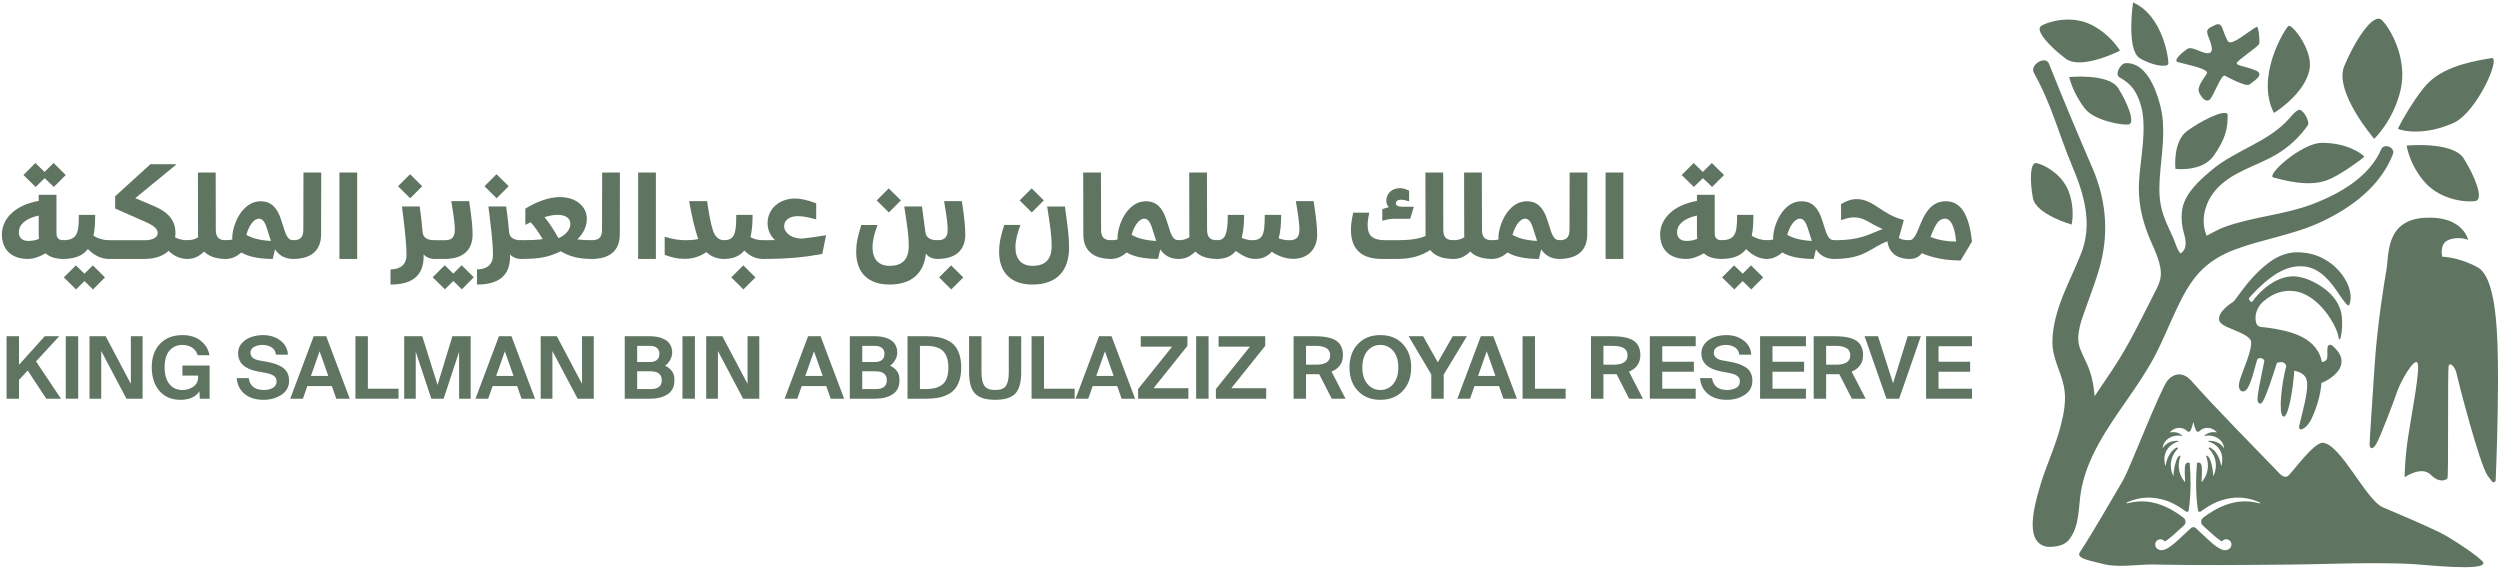 <svg width="604" height="138" viewBox="0 0 604 138" fill="none" xmlns="http://www.w3.org/2000/svg">
<path d="M549.265 42.896C551.517 43.443 557.587 45.283 562.215 43.54C565.386 42.348 570.361 38.613 571.099 37.963C571.166 37.904 571.173 37.805 571.113 37.739C570.454 37.001 566.838 34.468 560.934 34.509C556.046 34.544 547.307 42.421 549.265 42.896Z" fill="#5F7562"/>
<path d="M516.939 14.032C520.197 16.045 523.676 16.242 523.861 15.457C524.047 14.671 522.677 3.772 515.339 0.589C515.339 0.589 513.681 12.018 516.939 14.032Z" fill="#5F7562"/>
<path d="M514.241 30.082C515.991 29.876 514.051 24.924 511.76 21.294C509.469 17.664 499.916 18.617 499.916 18.617C499.916 18.617 500.736 22.421 503.735 26.258C505.979 29.13 512.569 30.278 514.241 30.082Z" fill="#5F7562"/>
<path d="M493.139 6.267C491.545 7.331 495.364 11.423 499.12 14.201C502.875 16.978 512.185 12.247 512.185 12.247C512.185 12.247 510.024 8.403 505.3 6.002C500.328 3.475 494.532 5.335 493.139 6.267Z" fill="#5F7562"/>
<path d="M557.986 16.764C558.879 12.087 553.681 5.663 552.882 6.275C552.087 6.884 544.825 18.452 549.381 27.292C549.381 27.292 556.838 22.768 557.986 16.764Z" fill="#5F7562"/>
<path d="M538.187 27.541C537.139 26.409 531.535 29.365 528.429 31.621C524.873 34.202 525.585 40.805 525.585 40.805C525.585 40.805 532.037 41.609 534.832 37.629C537.74 33.491 538.293 30.831 538.187 27.541Z" fill="#5F7562"/>
<path d="M533.189 17.72C532.574 18.88 530.647 20.95 531.319 22.375C531.991 23.799 533.025 24.763 533.863 24.078C534.702 23.394 536.71 17.802 537.521 18.29C537.521 18.29 542.623 21.111 543.461 20.424C544.299 19.739 547.275 18.046 545.066 17.055C542.858 16.064 540.161 15.886 540.411 15.187C540.662 14.487 545.55 11.312 545.803 10.614C546.053 9.915 545.661 6.618 545.311 6.492C544.961 6.366 541.61 9.107 539.946 9.89C538.285 10.675 538.298 10.087 537.627 8.662C536.955 7.236 536.883 5.239 535.221 6.023C533.559 6.806 533.083 7.031 533.294 8.092C533.505 9.155 535.31 12.367 533.771 12.8C532.235 13.236 529.705 10.944 528.391 11.854C527.079 12.764 525.039 14.595 526.089 14.972C527.137 15.348 533.803 16.56 533.189 17.72Z" fill="#5F7562"/>
<path d="M601.914 14.032C599.05 14.564 591.139 15.581 586.727 19.964C583.706 22.964 579.923 29.808 579.41 30.934C579.363 31.037 579.407 31.154 579.51 31.198C580.646 31.706 586.098 32.748 592.849 29.661C598.437 27.106 604.403 13.568 601.914 14.032Z" fill="#5F7562"/>
<path d="M598.13 48.549C600.134 48.105 597.913 42.537 595.245 38.303C592.574 34.071 581.44 35.175 581.44 35.175C581.44 35.175 582.105 39.85 585.886 44.086C589.868 48.541 596.378 48.937 598.13 48.549Z" fill="#5F7562"/>
<path d="M575.427 4.832C573.39 2.968 568.978 9.718 566.382 15.929C563.785 22.14 573.607 33.541 573.607 33.541C573.607 33.541 578.242 29.194 579.978 21.76C581.806 13.933 577.209 6.461 575.427 4.832Z" fill="#5F7562"/>
<path d="M492.014 39.401C490.392 39.142 490.41 43.941 491.154 47.874C491.898 51.81 500.512 54.258 500.512 54.258C500.512 54.258 501.389 50.582 499.818 46.318C498.162 41.833 493.433 39.627 492.014 39.401Z" fill="#5F7562"/>
<path d="M575.299 36.075C572.454 42.678 565.377 46.79 558.634 49.339C551.717 51.955 544.19 52.355 537.247 54.915C536.086 55.346 534.211 56.412 533.111 56.952C532.958 56.56 532.819 56.16 532.711 55.747C531.786 52.203 533.079 48.391 535.471 45.718C539.309 41.431 545.207 40.147 549.999 37.3C552.969 35.538 555.557 33.136 557.534 30.307C558.222 29.323 556.223 26.066 555.283 26.562C554.346 27.059 553.69 27.943 552.983 28.736C548.061 34.275 540.221 36.232 534.555 40.919C531.454 43.484 527.547 46.907 527.145 51.146C526.994 52.739 527.102 54.454 527.547 55.998C528.01 57.612 528.669 60.111 526.81 61.231C525.95 60.328 525.561 58.583 525.013 57.387C523.886 54.93 522.671 52.534 522.106 49.871C521.495 46.987 521.697 43.95 521.957 41.036C522.427 35.802 523.25 30.532 521.882 25.352C520.819 21.323 518.467 15.183 513.685 15.239C512.275 15.255 510.846 17.975 512.061 18.683C514.001 19.811 515.271 20.868 516.277 22.939C517.211 24.858 517.703 26.908 517.835 29.032C518.133 33.864 517.161 38.591 516.819 43.39C516.455 48.527 517.442 53.046 519.419 57.76C520.557 60.474 522.399 63.91 522.007 66.924C521.842 68.196 521.249 69.367 520.663 70.508C517.359 76.962 514.291 83.506 510.241 89.51C508.845 91.583 507.433 93.648 506.055 95.735C506.042 95.558 506.029 95.382 506.013 95.204C505.831 93.223 505.485 91.362 504.851 89.522C504.169 87.55 503.073 85.806 502.423 83.832C501.417 80.77 503.045 76.942 504.027 74.143C505.262 70.623 506.641 67.151 507.559 63.483C509.522 55.654 508.678 47.911 505.589 40.728C502.131 32.684 498.727 24.702 495.029 15.386C494.203 13.306 490.306 15.664 491.385 17.588C495.677 25.246 497.51 32.704 500.583 39.975C503.593 47.09 505.623 54.124 502.77 61.318C500.095 68.06 496.051 74.726 495.866 82.364C495.769 86.424 497.801 89.459 498.606 93.211C499.305 96.464 498.661 99.764 497.863 102.896C496.545 108.064 494.115 112.947 492.69 118.104C491.773 121.422 488.926 130.659 494.162 132.01C495.063 132.242 496.31 132.086 497.21 131.907C498.207 131.707 499.187 131.25 499.825 130.456C502.498 127.124 502.091 122.703 502.759 118.732C503.445 114.656 505.057 110.807 507.041 107.2C511.034 99.943 516.53 93.63 520.43 86.315C522.442 82.54 524.027 78.564 525.846 74.698C527.335 71.528 529.006 68.343 531.409 65.763C533.737 63.264 536.686 61.52 539.865 60.32C546.731 57.728 554.081 56.76 560.77 53.63C568.273 50.118 575.158 44.898 578.134 37.243C578.763 35.627 575.993 34.468 575.299 36.075Z" fill="#5F7562"/>
<path d="M598.506 64.53C593.805 62.022 590.045 62.022 590.045 62.022C590.045 62.022 589.246 58.837 591.613 57.95C594.118 57.01 596.313 57.95 596.313 57.95C596.313 57.95 595.058 51.994 585.658 52.622C576.257 53.248 577.197 61.71 576.57 65.158C576.122 67.623 574.377 78.318 573.75 87.719C573.124 97.119 572.497 106.39 572.497 107.33C572.497 108.27 573.124 108.896 574.064 107.33C575.004 105.762 578.137 97.614 579.077 94.794C580.017 91.974 583.465 86.151 584.09 87.719C584.718 89.286 582.838 99.001 581.897 104.953C580.957 110.908 580.957 115.294 580.957 115.294C580.957 115.294 585.03 112.474 587.225 114.669C589.418 116.862 590.985 115.922 591.298 115.608C591.613 115.294 591.298 89.286 591.613 88.346C591.925 87.406 593.178 88.659 593.493 90.226C593.805 91.793 599.133 112.412 601.013 114.92L602.049 116.302C602.333 116.68 602.936 116.494 602.957 116.021C603.117 112.379 603.52 101.086 603.52 91.793C603.52 80.198 603.141 67.002 598.506 64.53Z" fill="#5F7562"/>
<path d="M557.087 61.097C553.414 60.569 550.375 61.398 546.709 64.613C543.785 67.18 541.618 70.192 540.455 71.808C540.129 72.263 539.818 72.694 539.737 72.765L539.509 72.924C538.39 73.701 536.078 75.308 536.113 77.091C536.135 78.238 537.642 78.857 539.574 79.651C541.183 80.311 543.03 81.069 543.71 82.105C544.379 83.126 543.057 86.618 542.085 89.18C540.97 92.125 540.697 93.04 541.063 93.965C541.163 94.216 541.33 94.401 541.55 94.499C541.607 94.523 541.665 94.543 541.722 94.554C543.15 94.861 543.998 91.871 545.315 86.949C545.471 86.409 546.666 86.267 547.074 87.129C546.89 88.127 546.654 89.267 546.422 90.394C545.527 94.722 545.199 96.561 545.575 97.198C545.67 97.357 545.805 97.462 545.959 97.496C546.363 97.585 546.825 97.688 549.201 90.46C549.515 89.505 549.821 88.55 550.097 87.668C551.353 87.263 552.102 87.542 552.363 88.439C551.239 92.588 550.441 99.748 551.559 100.578C552.735 101.452 553.998 94.309 554.295 89.565C555.386 89.761 556.681 90.318 557.141 91.401C557.383 91.97 557.43 92.603 557.411 93.225C557.337 95.665 556.631 98.129 556.065 100.49C555.919 101.097 555.774 101.704 555.627 102.312C555.53 102.72 555.275 103.317 555.654 103.668C555.758 103.762 555.918 103.784 556.154 103.693C557.15 103.312 557.971 102.205 558.414 101.285C559.609 98.797 560.69 95.412 560.854 92.496C561.937 92.18 564.554 90.7 565.415 88.705C566.002 87.349 565.725 85.944 564.627 84.653C563.841 83.728 563.41 83.362 563.041 83.302C562.863 83.274 562.705 83.317 562.581 83.426C562.301 83.671 562.295 84.146 562.287 84.868C562.269 86.481 562.505 87.178 560.971 87.485C560.933 87.285 560.891 87.101 560.847 86.927C559.331 80.948 552.123 79.83 548.329 79.242C547.667 79.138 547.007 79.061 546.366 79.01C546.315 79.006 546.265 79.001 546.218 78.993C545.781 78.925 545.466 78.719 545.255 78.365C545.054 78.023 544.961 77.566 544.937 77.081C544.851 75.481 545.575 73.958 546.767 72.889C549.239 70.673 551.869 70.049 554.246 70.337C560.295 71.067 564.635 78.859 564.981 81.413C565.331 83.998 566.575 77.794 565.33 74.498C564.363 71.936 562.237 69.805 559.061 68.168C557.595 67.41 556.167 66.957 554.811 66.809C549.226 66.202 544.751 72.086 544.646 72.225C544.197 72.825 544.139 73.163 543.631 72.753C543.543 72.68 543.379 72.4 543.314 72.072C548.593 66.142 552.691 63.973 556.671 64.369C560.851 64.785 563.422 68.581 565.167 71.159C566.085 72.511 567.305 74.245 567.547 73.719C569.306 69.898 564.806 62.206 557.087 61.097Z" fill="#5F7562"/>
<path d="M599.967 135.942C599.725 134.976 592.099 129.901 589.442 128.63C584.841 126.43 580.469 124.576 575.717 122.57C571.634 120.848 565.478 107.193 561.166 106.978C558.959 106.869 553.557 114.489 552.791 114.988C551.677 115.714 550.711 114.365 549.813 113.432C543.674 107.058 535.997 99.374 529.41 91.99C526.91 89.188 524.49 90.872 523.683 91.912C521.778 94.372 514.483 113.426 512.885 116.124C509.915 121.138 505.666 128.592 502.477 133.456C501.43 135.054 505.789 135.578 507.702 136.148C511.397 137.242 516.019 136.404 519.617 136.385C530.934 136.61 542.182 136.508 553.427 136.4C559.93 136.337 566.386 136.078 572.899 136.062C576.255 136.052 579.626 136.106 583.018 136.281C585.478 136.409 600.507 138.106 599.967 135.942ZM546.018 121.613C545.917 121.612 545.838 121.59 545.709 121.562C545.274 121.453 544.847 121.365 544.426 121.297C542.391 120.973 540.501 121.149 538.738 121.652C537.886 121.893 537.066 122.214 536.277 122.593C535.746 122.845 535.229 123.124 534.726 123.421C534.347 123.648 533.977 123.885 533.614 124.129C533.151 124.44 532.697 124.758 532.263 125.101C531.665 125.577 531.63 126.448 532.19 126.952C532.689 127.398 533.163 127.832 533.614 128.241C534.005 128.597 534.377 128.932 534.726 129.237C535.311 129.752 535.834 130.182 536.277 130.488C536.466 130.62 536.645 130.729 536.806 130.812C536.807 130.812 536.809 130.812 536.809 130.809C537.097 130.418 537.593 130.194 538.137 130.312C538.365 130.362 538.573 130.477 538.738 130.634C538.917 130.804 539.046 131.022 539.103 131.265C539.221 131.87 538.906 132.328 538.738 132.478C538.037 133.093 537.219 133.03 536.277 132.533C535.793 132.277 535.275 131.906 534.726 131.458C534.37 131.166 533.998 130.842 533.614 130.493C532.677 129.644 531.653 128.646 530.534 127.622C530.518 127.608 530.502 127.593 530.485 127.577C530.323 127.428 530.117 127.354 529.91 127.354C529.706 127.354 529.499 127.428 529.337 127.577C529.321 127.593 529.305 127.608 529.289 127.622C528.17 128.646 527.145 129.644 526.209 130.493C525.822 130.842 525.453 131.166 525.097 131.458C524.545 131.906 524.029 132.277 523.546 132.533C522.601 133.03 521.786 133.093 521.085 132.478C520.915 132.328 520.599 131.87 520.719 131.265C520.775 131.022 520.906 130.804 521.085 130.634C521.25 130.477 521.457 130.362 521.683 130.312C522.227 130.194 522.726 130.418 523.013 130.809C523.014 130.812 523.015 130.812 523.017 130.812C523.175 130.729 523.354 130.62 523.546 130.488C523.989 130.182 524.509 129.752 525.097 129.237C525.446 128.932 525.818 128.597 526.209 128.241C526.658 127.832 527.134 127.398 527.633 126.952C528.193 126.448 528.158 125.577 527.557 125.101C527.126 124.758 526.669 124.44 526.209 124.129C525.846 123.885 525.475 123.648 525.097 123.421C524.594 123.124 524.075 122.845 523.546 122.593C522.755 122.214 521.934 121.893 521.085 121.652C519.322 121.149 517.43 120.973 515.397 121.297C514.974 121.365 514.549 121.453 514.114 121.562C513.985 121.59 513.906 121.612 513.805 121.613C513.751 121.616 513.679 121.569 513.753 121.496C513.782 121.464 513.877 121.401 513.963 121.36C514.342 121.181 514.823 120.98 515.397 120.798C516.803 120.349 518.761 120.013 521.085 120.382C521.866 120.506 522.687 120.712 523.546 121.017C523.627 121.045 523.709 121.073 523.791 121.102C524.227 121.268 524.662 121.465 525.097 121.684C525.467 121.873 525.838 122.078 526.209 122.3C526.855 122.686 527.498 123.121 528.127 123.582C528.385 123.769 528.751 123.617 528.797 123.302C529.458 118.761 529.241 114.558 529.038 111.929C529.035 111.749 528.354 111.552 528.027 112.164C527.643 112.781 527.949 116.037 527.926 116.4C527.926 116.414 527.923 116.437 527.91 116.454C527.898 116.469 527.885 116.462 527.869 116.446C527.855 116.432 527.829 116.4 527.818 116.386C527.801 116.365 527.787 116.346 527.763 116.316C525.854 113.942 526.337 111.397 526.838 110.149C526.805 110.124 526.594 110.012 526.385 110.228C526.278 110.34 526.265 110.37 526.209 110.442C526.15 110.516 526.105 110.586 526.046 110.686C525.582 111.497 525.086 113.589 525.13 114.996C525.13 114.996 525.13 115.006 525.126 115.016C525.123 115.021 525.109 115.033 525.094 115.02C525.089 115.013 525.085 115.005 525.085 115.005C524.422 113.71 524.105 111.748 525.097 109.841C525.365 109.325 525.729 108.813 526.209 108.32C526.215 108.313 526.222 108.306 526.229 108.3C526.201 108.213 526.078 107.962 525.607 108.27C525.047 108.636 523.719 109.638 523.186 112.537C523.182 112.564 523.15 112.57 523.139 112.541C522.693 110.865 522.97 109.598 523.546 108.672C523.961 108.008 524.529 107.516 525.097 107.176C525.483 106.942 525.87 106.778 526.209 106.678C526.295 106.653 526.378 106.632 526.457 106.613C526.457 106.613 526.334 106.521 526.037 106.501C525.759 106.482 525.382 106.53 525.097 106.584C524.441 106.705 523.931 106.936 523.546 107.198C523.019 107.553 522.717 107.958 522.571 108.196C522.569 108.198 522.569 108.202 522.565 108.204C522.51 108.23 522.493 108.192 522.489 108.176C522.599 107.341 522.995 106.682 523.546 106.202C523.99 105.816 524.533 105.544 525.097 105.388C525.463 105.285 525.842 105.234 526.209 105.228C526.594 105.222 526.967 105.273 527.306 105.376C527.306 105.376 527.306 105.373 527.307 105.373C526.207 104.03 524.327 104.474 524.327 104.474C524.249 104.49 524.239 104.438 524.263 104.402C524.282 104.376 524.321 104.337 524.341 104.318C524.574 104.086 524.829 103.894 525.097 103.745C525.451 103.549 525.827 103.426 526.209 103.384C526.975 103.297 527.75 103.528 528.374 104.108C528.394 104.125 528.454 104.186 528.482 104.204C528.969 104.568 529.289 103.956 529.289 103.956C529.545 103.357 529.751 102.722 529.87 102.054C529.871 102.054 529.875 101.998 529.91 102.004C529.945 101.998 529.951 102.054 529.951 102.054C530.071 102.722 530.275 103.357 530.534 103.956C530.534 103.956 530.853 104.568 531.341 104.204C531.366 104.186 531.429 104.125 531.449 104.108C532.073 103.528 532.847 103.297 533.614 103.384C533.995 103.426 534.37 103.549 534.726 103.745C534.994 103.894 535.247 104.086 535.481 104.318C535.501 104.337 535.539 104.376 535.558 104.402C535.582 104.438 535.574 104.49 535.495 104.474C535.495 104.474 533.615 104.03 532.514 105.373C532.514 105.373 532.514 105.376 532.517 105.376C532.855 105.273 533.229 105.222 533.614 105.228C533.981 105.234 534.357 105.285 534.726 105.388C535.29 105.544 535.831 105.816 536.277 106.202C536.825 106.682 537.223 107.341 537.334 108.176C537.33 108.192 537.313 108.23 537.255 108.204C537.254 108.202 537.253 108.198 537.25 108.196C537.103 107.958 536.802 107.553 536.277 107.198C535.89 106.936 535.382 106.705 534.726 106.584C534.441 106.53 534.062 106.482 533.785 106.501C533.489 106.521 533.366 106.613 533.366 106.613C533.446 106.632 533.526 106.653 533.614 106.678C533.953 106.778 534.337 106.942 534.726 107.176C535.294 107.516 535.862 108.008 536.277 108.672C536.853 109.598 537.13 110.865 536.682 112.541C536.673 112.57 536.638 112.564 536.635 112.537C536.103 109.638 534.774 108.636 534.214 108.27C533.745 107.962 533.622 108.213 533.594 108.3C533.601 108.306 533.607 108.313 533.614 108.32C534.093 108.813 534.457 109.325 534.726 109.841C535.717 111.748 535.398 113.71 534.739 115.005C534.739 115.005 534.734 115.013 534.729 115.02C534.713 115.033 534.699 115.021 534.697 115.016C534.691 115.006 534.693 114.996 534.693 114.996C534.737 113.589 534.241 111.497 533.777 110.686C533.718 110.586 533.671 110.516 533.614 110.442C533.558 110.37 533.545 110.34 533.437 110.228C533.229 110.012 533.017 110.124 532.983 110.149C533.486 111.397 533.967 113.942 532.059 116.316C532.035 116.346 532.019 116.365 532.003 116.386C531.994 116.4 531.967 116.432 531.953 116.446C531.938 116.462 531.925 116.469 531.911 116.454C531.897 116.437 531.897 116.414 531.895 116.4C531.874 116.037 532.178 112.781 531.795 112.164C531.467 111.552 530.786 111.749 530.785 111.929C530.581 114.558 530.365 118.761 531.026 123.302C531.071 123.617 531.438 123.769 531.694 123.582C532.325 123.121 532.966 122.686 533.614 122.3C533.983 122.078 534.354 121.873 534.726 121.684C535.161 121.465 535.595 121.268 536.029 121.102C536.113 121.073 536.194 121.045 536.277 121.017C537.133 120.712 537.955 120.506 538.738 120.382C541.061 120.013 543.019 120.349 544.426 120.798C544.999 120.98 545.481 121.181 545.859 121.36C545.946 121.401 546.039 121.464 546.069 121.496C546.145 121.569 546.071 121.616 546.018 121.613Z" fill="#5F7562"/>
<path d="M8.604 45.168L5.667 42.289L8.545 39.38L10.761 41.54L12.952 39.38L15.888 42.289L13.008 45.168L10.792 43.037L8.604 45.168ZM6.817 58.211C7.683 58.211 8.545 58.067 9.411 57.72C9.38 57.345 9.352 56.972 9.352 56.569V52.077C6.243 52.74 4.543 54.236 4.543 56.137C4.543 57.404 5.38 58.211 6.817 58.211ZM15.599 58.325V62.241C15.599 62.413 15.485 62.557 15.312 62.557C13.412 62.557 12 62.097 11.023 61.205C9.411 62.097 8.144 62.557 6.733 62.557C2.788 62.557 0.456 60.312 0.456 56.627C0.456 53.115 3.307 49.601 9.352 48.537V47.068H13.643V56.309C13.643 57.461 14.132 58.037 15.312 58.037C15.485 58.037 15.599 58.152 15.599 58.325Z" fill="#5F7562"/>
<path d="M22.415 64.112L25.352 67.019L22.471 69.928L20.399 67.912L18.384 69.928L15.419 67.019L18.326 64.112L20.399 66.127L22.415 64.112ZM26.532 58.325V62.241C26.532 62.413 26.418 62.557 26.243 62.557C24.459 62.557 22.702 61.693 21.235 60.168C20.055 61.721 18.154 62.557 15.275 62.557C15.102 62.557 14.989 62.413 14.989 62.241V58.325C14.989 58.152 15.102 58.037 15.275 58.037C16.773 58.037 17.722 57.663 18.27 56.885C18.96 55.936 19.047 54.295 19.047 51.905H22.991C22.991 53.776 22.904 55.475 22.588 56.944C23.654 57.635 25.035 58.037 26.243 58.037C26.418 58.037 26.532 58.152 26.532 58.325Z" fill="#5F7562"/>
<path d="M45.528 58.326V62.242C45.528 62.412 45.411 62.558 45.239 62.558C43.599 62.558 42.074 61.895 40.72 60.599C39.423 61.867 37.408 62.558 34.816 62.558H26.238C26.064 62.558 25.951 62.412 25.951 62.242V58.326C25.951 58.152 26.064 58.036 26.238 58.036H35.047C36.832 58.036 38.099 57.375 38.099 56.31C38.099 55.302 37.207 54.526 35.192 53.632L27.822 50.379V47.414L36.344 39.67H42.475V39.842L32.687 47.874L37.294 49.832C40.748 51.3 42.388 53.344 42.388 56.282C42.388 56.655 42.36 57 42.304 57.346C43.254 57.836 44.231 58.036 45.239 58.036C45.411 58.036 45.528 58.152 45.528 58.326Z" fill="#5F7562"/>
<path d="M54.874 62.241C54.874 62.413 54.76 62.557 54.585 62.557C52.196 62.557 50.412 61.924 49.319 60.772C48.08 61.924 46.985 62.557 45.229 62.557C45.056 62.557 44.943 62.413 44.943 62.241V58.325C44.943 58.152 45.056 58.037 45.229 58.037C46.324 58.037 47.187 57.779 47.879 57.317C47.849 57.088 47.849 56.885 47.849 56.654L47.82 41.684H52.111L52.139 55.447C52.139 57.23 52.773 58.037 54.557 58.037C54.729 58.037 54.846 58.152 54.846 58.325L54.874 62.241Z" fill="#5F7562"/>
<path d="M65.465 58.211C65.379 57.98 65.292 57.751 65.235 57.52L64.544 55.36C64.025 53.604 63.421 52.827 62.556 52.827C61.491 52.827 60.253 54.18 59.505 56.741C60.887 57.52 62.671 58.066 65.465 58.211ZM71.136 58.325V62.241C71.136 62.413 71.021 62.557 70.848 62.557C68.719 62.557 67.364 61.606 66.443 60.255L65.896 62.557C62.759 62.557 60.081 62.068 58.325 61.002C57.287 61.896 56.051 62.557 54.581 62.557C54.409 62.557 54.293 62.413 54.293 62.241V58.325C54.293 58.152 54.409 58.037 54.581 58.037C55.129 58.037 55.647 57.98 56.135 57.865C56.107 57.751 56.107 57.635 56.107 57.52C56.107 54.41 58.439 48.623 62.96 48.623C65.407 48.623 66.904 50.062 67.853 52.913L68.603 55.216C69.179 57.145 69.724 58.037 70.848 58.037C71.021 58.037 71.136 58.152 71.136 58.325Z" fill="#5F7562"/>
<path d="M77.606 41.684L77.575 56.654C77.575 60.398 75.303 62.557 70.839 62.557C70.666 62.557 70.552 62.413 70.552 62.241L70.58 58.325C70.58 58.152 70.696 58.037 70.868 58.037C72.654 58.037 73.286 57.23 73.286 55.447L73.316 41.684H77.606Z" fill="#5F7562"/>
<path d="M86.293 62.557H82.004V41.684H86.293V62.557Z" fill="#5F7562"/>
<path d="M99.099 47.903L96.162 44.996L99.07 42.088L102.005 44.996L99.099 47.903ZM105.317 58.325V62.241C105.317 62.413 105.203 62.557 105.028 62.557C103.848 62.557 102.956 62.155 102.352 61.464V61.924C102.352 66.645 99.558 68.747 94.349 68.747V65.091C96.478 65.091 98.205 64.084 98.205 61.693C98.205 58.239 97.659 54.411 97.112 49.889H101.401C101.691 51.905 101.949 54.093 102.121 56.253C102.352 57.72 103.733 58.037 105.028 58.037C105.203 58.037 105.317 58.152 105.317 58.325Z" fill="#5F7562"/>
<path d="M104.733 62.241L104.764 58.325C104.764 58.152 104.879 58.037 105.051 58.037H107.469C109.255 58.037 109.887 57.23 109.887 55.447C109.887 54.151 109.657 52.337 109.024 48.593H113.343C113.947 52.538 114.176 54.784 114.176 56.654C114.176 60.398 111.904 62.557 107.44 62.557H105.023C104.851 62.557 104.733 62.413 104.733 62.241ZM111.587 69.898L109.513 67.884L107.497 69.898L104.533 66.99L107.44 64.084L109.513 66.099L111.529 64.084L114.465 66.99L111.587 69.898Z" fill="#5F7562"/>
<path d="M119.989 47.903L117.053 44.996L119.961 42.088L122.896 44.996L119.989 47.903ZM126.208 58.325V62.241C126.208 62.413 126.093 62.557 125.918 62.557C124.738 62.557 123.846 62.155 123.242 61.464V61.924C123.242 66.645 120.449 68.747 115.24 68.747V65.091C117.369 65.091 119.096 64.084 119.096 61.693C119.096 58.239 118.549 54.411 118.002 49.889H122.292C122.581 51.905 122.84 54.093 123.012 56.253C123.242 57.72 124.624 58.037 125.918 58.037C126.093 58.037 126.208 58.152 126.208 58.325Z" fill="#5F7562"/>
<path d="M131.556 52.453C132.736 53.863 133.744 55.447 134.924 57.548C136.766 56.742 137.802 55.418 137.802 54.065C137.802 52.739 136.652 51.904 134.724 51.904C133.83 51.904 132.736 52.107 131.556 52.453ZM143.216 58.326V62.242C143.216 62.413 143.1 62.558 142.929 62.558C139.589 62.558 137.488 61.895 135.5 60.715C132.477 62.126 130.404 62.558 125.913 62.558C125.741 62.529 125.624 62.413 125.624 62.242V58.326C125.624 58.153 125.741 58.036 125.913 58.036C128.014 58.036 129.598 57.98 131.124 57.778C130.058 56.023 129.224 54.842 128.216 53.69C127.784 53.891 127.353 54.093 126.921 54.323V50.408C129.626 48.681 132.794 47.615 135.213 47.615C139.213 47.615 141.777 49.89 141.777 52.885C141.777 54.38 141.173 56.223 139.473 57.835C140.51 57.98 141.574 58.036 142.929 58.036C143.1 58.036 143.216 58.153 143.216 58.326Z" fill="#5F7562"/>
<path d="M149.771 41.684L149.743 56.654C149.743 60.398 147.469 62.557 143.005 62.557C142.834 62.557 142.717 62.413 142.717 62.241L142.746 58.325C142.746 58.152 142.862 58.037 143.034 58.037C144.819 58.037 145.451 57.23 145.451 55.447L145.481 41.684H149.771Z" fill="#5F7562"/>
<path d="M158.461 62.557H154.172V41.684H158.461V62.557Z" fill="#5F7562"/>
<path d="M175.212 58.326V62.242C175.212 62.412 175.097 62.558 174.925 62.558C173.255 62.558 171.785 61.982 170.663 60.916C168.907 62.067 167.324 62.528 165.423 62.528C163.609 62.528 162.601 62.27 160.587 61.579V57.203C162.948 57.894 164.213 58.036 165.797 58.036C166.805 58.036 167.727 57.951 168.707 57.75L168.62 57.548C167.899 55.447 167.123 52.192 166.488 48.594H170.836C171.296 51.646 171.641 53.747 172.189 55.475C172.679 57.144 173.628 58.036 174.925 58.036C175.097 58.036 175.212 58.152 175.212 58.326Z" fill="#5F7562"/>
<path d="M179.58 64.112L182.517 67.019L179.611 69.928L176.673 67.019L179.58 64.112ZM184.647 58.325V62.241C184.647 62.413 184.533 62.557 184.36 62.557C182.692 62.557 181.164 61.896 179.811 60.543C178.745 61.837 177.164 62.557 174.917 62.557C174.743 62.557 174.631 62.413 174.631 62.241V58.325C174.631 58.152 174.743 58.037 174.917 58.037C176.097 58.037 176.847 57.663 177.277 56.828C177.768 55.877 177.883 54.295 177.883 51.905H181.827C181.827 54.007 181.683 55.792 181.309 57.289C182.287 57.836 183.324 58.037 184.36 58.037C184.533 58.037 184.647 58.152 184.647 58.325Z" fill="#5F7562"/>
<path d="M199.584 56.829L198.662 61.349C194.805 62.067 190.804 62.558 184.354 62.558C184.182 62.558 184.065 62.413 184.065 62.241V58.326C184.065 58.153 184.182 58.037 184.354 58.037C185.39 58.037 186.34 58.037 187.233 58.009C186.053 56.885 185.448 55.503 185.448 53.891C185.448 50.551 188.182 47.961 192.126 47.961C193.365 47.961 195.064 48.307 197.193 49.113V52.999C195.438 52.509 193.913 52.222 192.761 52.222C190.774 52.222 189.449 53.171 189.449 54.641C189.449 56.369 191.494 57.721 193.913 57.635C195.726 57.433 197.51 57.174 199.584 56.829Z" fill="#5F7562"/>
<path d="M214.747 51.329L211.809 48.422L214.716 45.513L217.653 48.422L214.747 51.329ZM226.808 58.325V62.241C226.808 62.413 226.693 62.557 226.521 62.557C225.255 62.557 224.275 62.097 223.699 61.261C223.211 66.012 220.244 68.746 214.891 68.746C209.793 68.746 206.857 65.927 206.857 60.86C206.857 58.556 207.317 56.8 208.096 54.352H212.011C211.233 56.396 210.801 58.152 210.801 59.793C210.801 62.443 212.127 64.228 214.947 64.228C218.028 64.228 219.553 62.644 219.553 59.391C219.553 57.029 219.208 54.612 218.46 49.889H222.749C223.039 51.905 223.239 53.489 223.412 54.841L223.584 56.137C223.785 57.692 225.196 58.037 226.521 58.037C226.693 58.037 226.808 58.152 226.808 58.325Z" fill="#5F7562"/>
<path d="M232.728 67.019L229.821 69.927L226.885 67.019L229.792 64.113L232.728 67.019ZM233.217 56.655C233.217 60.398 230.944 62.558 226.481 62.558C226.307 62.558 226.195 62.413 226.195 62.241L226.223 58.326C226.223 58.151 226.337 58.037 226.509 58.037C228.295 58.037 228.957 57.23 228.957 55.446C228.957 54.15 228.728 52.337 228.093 48.594H232.383C232.987 52.538 233.217 54.783 233.217 56.655Z" fill="#5F7562"/>
<path d="M252.184 48.422L249.275 51.328L246.339 48.422L249.247 45.514L252.184 48.422ZM258.288 59.823C258.288 65.436 255.293 68.747 249.42 68.747C244.325 68.747 241.387 65.926 241.387 60.859C241.387 58.556 241.848 56.799 242.625 54.351H246.541C245.763 56.397 245.331 58.153 245.331 59.794C245.331 62.442 246.656 64.227 249.477 64.227C252.557 64.227 254.083 62.643 254.083 59.39C254.083 57.03 253.737 54.611 252.991 49.89H257.28C257.943 54.669 258.288 57.087 258.288 59.823Z" fill="#5F7562"/>
<path d="M266.022 55.447C266.022 57.231 266.654 58.037 268.44 58.037C268.614 58.037 268.727 58.152 268.727 58.325L268.758 62.241C268.758 62.413 268.642 62.557 268.468 62.557C264.007 62.557 261.732 60.399 261.732 56.655L261.704 41.684H265.994L266.022 55.447Z" fill="#5F7562"/>
<path d="M279.346 58.211C279.261 57.98 279.174 57.751 279.115 57.52L278.425 55.36C277.907 53.604 277.303 52.827 276.439 52.827C275.374 52.827 274.135 54.18 273.387 56.741C274.77 57.52 276.554 58.066 279.346 58.211ZM285.019 58.325V62.241C285.019 62.413 284.905 62.557 284.73 62.557C282.601 62.557 281.247 61.606 280.326 60.255L279.778 62.557C276.641 62.557 273.963 62.068 272.206 61.002C271.171 61.896 269.933 62.557 268.465 62.557C268.29 62.557 268.178 62.413 268.178 62.241V58.325C268.178 58.152 268.29 58.037 268.465 58.037C269.011 58.037 269.529 57.98 270.019 57.865C269.99 57.751 269.99 57.635 269.99 57.52C269.99 54.41 272.323 48.623 276.843 48.623C279.29 48.623 280.786 50.062 281.737 52.913L282.486 55.216C283.062 57.145 283.609 58.037 284.73 58.037C284.905 58.037 285.019 58.152 285.019 58.325Z" fill="#5F7562"/>
<path d="M294.367 62.241C294.367 62.413 294.253 62.557 294.078 62.557C291.69 62.557 289.905 61.924 288.809 60.772C287.573 61.924 286.478 62.557 284.722 62.557C284.55 62.557 284.433 62.413 284.433 62.241V58.325C284.433 58.152 284.55 58.037 284.722 58.037C285.815 58.037 286.679 57.779 287.371 57.317C287.342 57.088 287.342 56.885 287.342 56.654L287.314 41.684H291.603L291.631 55.447C291.631 57.23 292.265 58.037 294.05 58.037C294.223 58.037 294.337 58.152 294.337 58.325L294.367 62.241Z" fill="#5F7562"/>
<path d="M318.23 56.713C318.23 60.225 315.955 62.528 312.443 62.528C310.945 62.528 309.102 62.067 307.259 60.829C306.282 61.924 304.986 62.557 303.259 62.557C301.618 62.557 300.322 61.867 298.566 60.629C297.586 61.867 296.091 62.557 294.074 62.557C293.901 62.557 293.787 62.413 293.787 62.241V58.325C293.787 58.152 293.901 58.037 294.074 58.037C295.053 58.037 295.658 57.635 296.033 56.828C296.465 55.877 296.637 54.295 296.637 51.905H300.581C300.581 54.064 300.381 55.936 300.006 57.461C300.841 57.836 301.731 58.037 302.597 58.037C303.777 58.037 304.554 57.663 304.986 56.828C305.475 55.877 305.562 54.295 305.562 51.905H309.534C309.534 54.121 309.362 56.023 308.93 57.576C309.823 57.893 310.601 58.037 311.522 58.037C313.219 58.037 313.939 57.289 313.939 55.503C313.939 54.295 313.767 52.683 313.077 48.593H317.365C317.971 52.452 318.23 54.871 318.23 56.713Z" fill="#5F7562"/>
<path d="M337.011 52.855C336.062 52.855 335.342 52.941 333.961 53.344V50.523C334.651 50.293 335.113 50.149 335.545 50.062C335.141 49.63 334.938 49.141 334.938 48.478C334.938 46.751 336.263 45.456 338.25 45.456C338.854 45.456 339.603 45.658 340.438 46.06V48.652C339.575 48.364 339.027 48.248 338.451 48.248C337.733 48.248 337.242 48.593 337.242 49.113C337.242 49.745 337.877 49.948 338.971 49.948H341.59L340.697 52.855H337.011ZM351.437 62.241C351.437 62.413 351.322 62.557 351.147 62.557C348.499 62.557 346.629 61.809 345.533 60.398C343.461 61.781 340.986 62.528 337.819 62.557H337.789H333.787C328.865 62.557 326.389 60.109 326.389 55.561C326.389 54.151 326.59 52.998 326.935 51.386H330.823C330.562 52.538 330.419 53.604 330.419 54.324C330.419 56.857 331.455 58.037 334.825 58.037H337.646C340.697 58.037 342.886 57.692 344.411 57V56.654L344.382 41.684H348.673L348.701 55.447C348.701 57.23 349.335 58.037 351.119 58.037C351.291 58.037 351.409 58.152 351.409 58.325L351.437 62.241Z" fill="#5F7562"/>
<path d="M360.779 62.241C360.779 62.413 360.664 62.557 360.49 62.557C358.1 62.557 356.316 61.924 355.223 60.772C353.984 61.924 352.89 62.557 351.134 62.557C350.96 62.557 350.847 62.413 350.847 62.241V58.325C350.847 58.152 350.96 58.037 351.134 58.037C352.228 58.037 353.091 57.779 353.783 57.317C353.754 57.088 353.754 56.885 353.754 56.654L353.724 41.684H358.015L358.043 55.447C358.043 57.23 358.678 58.037 360.462 58.037C360.634 58.037 360.751 58.152 360.751 58.325L360.779 62.241Z" fill="#5F7562"/>
<path d="M371.37 58.211C371.283 57.98 371.197 57.751 371.139 57.52L370.449 55.36C369.93 53.604 369.326 52.827 368.461 52.827C367.395 52.827 366.158 54.18 365.41 56.741C366.791 57.52 368.575 58.066 371.37 58.211ZM377.041 58.325V62.241C377.041 62.413 376.926 62.557 376.753 62.557C374.623 62.557 373.269 61.606 372.347 60.255L371.801 62.557C368.663 62.557 365.986 62.068 364.23 61.002C363.191 61.896 361.955 62.557 360.486 62.557C360.314 62.557 360.197 62.413 360.197 62.241V58.325C360.197 58.152 360.314 58.037 360.486 58.037C361.034 58.037 361.551 57.98 362.039 57.865C362.011 57.751 362.011 57.635 362.011 57.52C362.011 54.41 364.343 48.623 368.865 48.623C371.311 48.623 372.809 50.062 373.758 52.913L374.507 55.216C375.083 57.145 375.629 58.037 376.753 58.037C376.926 58.037 377.041 58.152 377.041 58.325Z" fill="#5F7562"/>
<path d="M383.51 41.684L383.48 56.654C383.48 60.398 381.208 62.557 376.744 62.557C376.57 62.557 376.457 62.413 376.457 62.241L376.485 58.325C376.485 58.152 376.601 58.037 376.773 58.037C378.558 58.037 379.19 57.23 379.19 55.447L379.221 41.684H383.51Z" fill="#5F7562"/>
<path d="M392.2 62.557H387.911V41.684H392.2V62.557Z" fill="#5F7562"/>
<path d="M409.236 45.168L406.298 42.289L409.177 39.38L411.393 41.54L413.584 39.38L416.52 42.289L413.64 45.168L411.424 43.037L409.236 45.168ZM407.449 58.211C408.314 58.211 409.177 58.067 410.042 57.72C410.012 57.345 409.984 56.972 409.984 56.569V52.077C406.874 52.74 405.174 54.236 405.174 56.137C405.174 57.404 406.012 58.211 407.449 58.211ZM416.23 58.325V62.241C416.23 62.413 416.117 62.557 415.944 62.557C414.044 62.557 412.632 62.097 411.654 61.205C410.042 62.097 408.776 62.557 407.365 62.557C403.42 62.557 401.088 60.312 401.088 56.627C401.088 53.115 403.938 49.601 409.984 48.537V47.068H414.274V56.309C414.274 57.461 414.764 58.037 415.944 58.037C416.117 58.037 416.23 58.152 416.23 58.325Z" fill="#5F7562"/>
<path d="M437.751 58.211C437.666 57.98 437.579 57.751 437.52 57.52L436.83 55.36C436.312 53.604 435.708 52.827 434.844 52.827C433.779 52.827 432.54 54.18 431.792 56.741C433.175 57.52 434.959 58.066 437.751 58.211ZM443.424 58.325V62.241C443.424 62.413 443.31 62.557 443.135 62.557C441.006 62.557 439.652 61.606 438.731 60.255L438.183 62.557C435.046 62.557 432.368 62.068 430.611 61.002C429.576 61.896 428.338 62.557 426.87 62.557C426.695 62.557 426.583 62.413 426.583 62.241V58.325C426.583 58.152 426.695 58.037 426.87 58.037C427.416 58.037 427.934 57.98 428.424 57.865C428.395 57.751 428.395 57.635 428.395 57.52C428.395 54.41 430.728 48.623 435.248 48.623C437.695 48.623 439.191 50.062 440.142 52.913L440.891 55.216C441.467 57.145 442.014 58.037 443.135 58.037C443.31 58.037 443.424 58.152 443.424 58.325Z" fill="#5F7562"/>
<path d="M461.581 58.326V62.242C461.581 62.412 461.467 62.558 461.295 62.558C458.3 62.558 456.371 61.06 455.997 58.296C451.908 59.794 450.641 62.558 443.156 62.558C442.984 62.558 442.839 62.412 442.839 62.242V58.326C442.839 58.152 442.984 58.036 443.156 58.036C449.72 58.036 451.447 56.568 454.845 55.331C451.677 54.035 450.469 52.51 447.964 52.51C447.015 52.51 446.007 52.739 444.799 53.2V49.314C446.063 48.508 447.36 48.104 448.596 48.104C452.657 48.104 454.731 51.904 459.969 53.143L458.761 57.49C459.279 57.836 460.084 58.036 461.295 58.036C461.467 58.036 461.581 58.152 461.581 58.326Z" fill="#5F7562"/>
<path d="M472.599 58.354C472.253 54.41 471.188 52.826 469.921 52.826C468.54 52.826 467.733 53.863 466.583 56.799L466.408 57.259C468.512 58.066 470.671 58.382 472.599 58.354ZM473.693 62.933C470.296 62.933 467.099 62.385 464.336 61.175C463.56 62.154 462.639 62.558 461.284 62.558C461.111 62.529 460.997 62.413 460.997 62.241V58.326C460.997 58.151 461.111 58.037 461.284 58.037C462.293 58.037 462.84 57.03 464.105 53.834C465.545 50.321 467.388 48.623 470.124 48.623C473.492 48.623 475.708 51.445 476.429 58.354L473.693 62.933Z" fill="#5F7562"/>
<path d="M423.047 64.112L425.984 67.019L423.103 69.928L421.031 67.912L419.016 69.928L416.051 67.019L418.958 64.112L421.031 66.127L423.047 64.112ZM427.164 58.325V62.241C427.164 62.413 427.05 62.557 426.875 62.557C425.091 62.557 423.334 61.693 421.867 60.168C420.687 61.721 418.786 62.557 415.907 62.557C415.734 62.557 415.62 62.413 415.62 62.241V58.325C415.62 58.152 415.734 58.037 415.907 58.037C417.404 58.037 418.354 57.663 418.902 56.885C419.592 55.936 419.679 54.295 419.679 51.905H423.623C423.623 53.776 423.536 55.475 423.22 56.944C424.286 57.635 425.667 58.037 426.875 58.037C427.05 58.037 427.164 58.152 427.164 58.325Z" fill="#5F7562"/>
<path d="M4.589 88.144L10.804 81.231H14.309L8.704 87.311L14.729 96.327H11.181L6.689 89.517L4.589 91.787V96.327H1.587V81.231H4.589V88.144Z" fill="#5F7562"/>
<path d="M18.893 96.327H15.891V81.231H18.893V96.327Z" fill="#5F7562"/>
<path d="M30.546 96.327L24.459 84.812V96.327H21.623V81.231H25.528L31.615 92.744V81.231H34.451V96.327H30.546Z" fill="#5F7562"/>
<path d="M48.482 82.314C49.643 83.215 50.351 84.382 50.602 85.813H47.748C47.51 85.006 47.062 84.391 46.404 83.969C45.746 83.545 44.977 83.334 44.095 83.334C42.781 83.334 41.728 83.791 40.947 84.709C40.162 85.623 39.77 86.957 39.77 88.706C39.77 90.469 40.155 91.829 40.926 92.786C41.695 93.745 42.745 94.223 44.075 94.223C45.039 94.223 45.913 93.961 46.698 93.433C47.482 92.905 47.874 92.093 47.874 90.997V90.746H44.075V88.311H50.643V96.327H48.271L48.187 94.557C47.251 95.917 45.726 96.598 43.612 96.598C41.47 96.598 39.778 95.886 38.531 94.462C37.286 93.039 36.663 91.121 36.663 88.706C36.663 86.346 37.33 84.466 38.658 83.063C39.989 81.662 41.806 80.959 44.115 80.959C45.864 80.959 47.321 81.411 48.482 82.314Z" fill="#5F7562"/>
<path d="M62.073 89.706C59.037 89.081 57.519 87.623 57.519 85.332C57.519 84.375 57.837 83.552 58.473 82.866C59.111 82.178 59.873 81.689 60.762 81.398C61.65 81.106 62.59 80.96 63.585 80.96C65.195 80.96 66.573 81.394 67.721 82.262C68.867 83.13 69.485 84.271 69.567 85.686H66.67C66.559 84.867 66.198 84.271 65.59 83.897C64.981 83.52 64.27 83.334 63.459 83.334C62.662 83.334 61.973 83.49 61.391 83.802C60.811 84.115 60.522 84.585 60.522 85.209C60.522 86.194 61.226 86.818 62.639 87.082L64.634 87.436C65.349 87.575 65.975 87.735 66.513 87.915C67.051 88.095 67.595 88.351 68.141 88.684C68.685 89.018 69.105 89.463 69.401 90.018C69.693 90.573 69.841 91.226 69.841 91.975C69.841 93.433 69.229 94.567 68.003 95.379C66.779 96.192 65.334 96.598 63.67 96.598C61.793 96.598 60.278 96.129 59.125 95.192C57.97 94.255 57.322 92.975 57.183 91.35H60.081C60.373 93.266 61.606 94.223 63.775 94.223C64.573 94.223 65.278 94.056 65.895 93.725C66.51 93.391 66.818 92.856 66.818 92.121C66.818 91.525 66.573 91.069 66.082 90.758C65.593 90.445 64.901 90.213 64.006 90.059L62.073 89.706Z" fill="#5F7562"/>
<path d="M75.117 90.83H79.315L77.215 84.875L75.117 90.83ZM75.789 81.231H78.812L84.499 96.327H81.245L80.176 93.266H74.256L73.184 96.327H70.12L75.789 81.231Z" fill="#5F7562"/>
<path d="M88.875 93.912H96.284V96.327H85.872V81.231H88.875V93.912Z" fill="#5F7562"/>
<path d="M104.204 96.327L100.445 84.979V96.327H97.653V81.231H102.02L105.715 92.995L109.304 81.231H113.713V96.327H110.921V84.979L107.183 96.327H104.204Z" fill="#5F7562"/>
<path d="M119.874 90.83H124.071L121.971 84.875L119.874 90.83ZM120.546 81.231H123.569L129.255 96.327H126.002L124.933 93.266H119.013L117.941 96.327H114.877L120.546 81.231Z" fill="#5F7562"/>
<path d="M139.551 96.327L133.462 84.812V96.327H130.629V81.231H134.534L140.621 92.744V81.231H143.457V96.327H139.551Z" fill="#5F7562"/>
<path d="M153.939 93.995H157.257C159.006 93.995 159.879 93.287 159.879 91.871C159.879 90.427 158.965 89.705 157.131 89.705H153.939V93.995ZM153.939 87.456H157.047C157.775 87.456 158.334 87.287 158.726 86.947C159.118 86.607 159.313 86.109 159.313 85.457C159.313 84.861 159.11 84.396 158.706 84.063C158.298 83.729 157.746 83.563 157.047 83.563H153.939V87.456ZM150.937 81.231H156.857C157.431 81.231 157.967 81.265 158.462 81.335C158.959 81.405 159.457 81.533 159.954 81.72C160.449 81.907 160.874 82.148 161.223 82.439C161.574 82.729 161.857 83.109 162.074 83.573C162.29 84.039 162.399 84.569 162.399 85.167C162.399 85.819 162.221 86.443 161.865 87.04C161.507 87.637 161.11 88.075 160.677 88.352C161.377 88.684 161.931 89.12 162.335 89.653C162.741 90.188 162.943 90.927 162.943 91.871C162.943 93.399 162.399 94.523 161.307 95.244C160.215 95.965 158.815 96.327 157.109 96.327H150.937V81.231Z" fill="#5F7562"/>
<path d="M167.887 96.327H164.884V81.231H167.887V96.327Z" fill="#5F7562"/>
<path d="M179.539 96.327L173.452 84.812V96.327H170.616V81.231H174.522L180.608 92.744V81.231H183.444V96.327H179.539Z" fill="#5F7562"/>
<path d="M194.56 90.83H198.758L196.658 84.875L194.56 90.83ZM195.232 81.231H198.255L203.942 96.327H200.688L199.619 93.266H193.699L192.627 96.327H189.563L195.232 81.231Z" fill="#5F7562"/>
<path d="M208.315 93.995H211.633C213.382 93.995 214.255 93.287 214.255 91.871C214.255 90.427 213.341 89.705 211.505 89.705H208.315V93.995ZM208.315 87.456H211.423C212.151 87.456 212.71 87.287 213.102 86.947C213.494 86.607 213.689 86.109 213.689 85.457C213.689 84.861 213.486 84.396 213.082 84.063C212.674 83.729 212.122 83.563 211.423 83.563H208.315V87.456ZM205.313 81.231H211.233C211.807 81.231 212.343 81.265 212.838 81.335C213.335 81.405 213.833 81.533 214.33 81.72C214.825 81.907 215.25 82.148 215.599 82.439C215.95 82.729 216.233 83.109 216.45 83.573C216.666 84.039 216.775 84.569 216.775 85.167C216.775 85.819 216.597 86.443 216.241 87.04C215.883 87.637 215.486 88.075 215.053 88.352C215.753 88.684 216.307 89.12 216.711 89.653C217.117 90.188 217.319 90.927 217.319 91.871C217.319 93.399 216.775 94.523 215.683 95.244C214.591 95.965 213.191 96.327 211.485 96.327H205.313V81.231Z" fill="#5F7562"/>
<path d="M228.811 86.499C228.6 85.86 228.331 85.354 228 84.979C227.672 84.604 227.26 84.31 226.763 84.095C226.265 83.878 225.775 83.738 225.293 83.667C224.811 83.598 224.263 83.563 223.644 83.563H222.26V93.995H223.644C224.429 93.995 225.111 93.932 225.693 93.808C226.272 93.682 226.844 93.447 227.403 93.1C227.963 92.752 228.391 92.219 228.683 91.496C228.977 90.774 229.124 89.864 229.124 88.768C229.124 87.894 229.019 87.138 228.811 86.499ZM223.771 81.231C224.793 81.231 225.708 81.3 226.521 81.439C227.333 81.578 228.103 81.82 228.831 82.168C229.559 82.515 230.167 82.967 230.656 83.52C231.147 84.076 231.531 84.799 231.811 85.687C232.089 86.575 232.231 87.603 232.231 88.768C232.231 89.935 232.089 90.962 231.811 91.85C231.531 92.739 231.147 93.463 230.656 94.027C230.167 94.588 229.559 95.043 228.831 95.39C228.103 95.736 227.333 95.98 226.521 96.119C225.708 96.258 224.793 96.327 223.771 96.327H219.257V81.231H223.771Z" fill="#5F7562"/>
<path d="M237.13 81.231V89.955C237.13 91.412 237.358 92.489 237.811 93.183C238.266 93.876 239.145 94.224 240.447 94.224C241.747 94.224 242.619 93.88 243.061 93.193C243.501 92.505 243.722 91.427 243.722 89.955V81.231H246.723V89.935C246.723 92.391 246.239 94.117 245.275 95.108C244.309 96.101 242.698 96.597 240.447 96.597C238.178 96.597 236.561 96.101 235.586 95.108C234.615 94.117 234.127 92.391 234.127 89.935V81.231H237.13Z" fill="#5F7562"/>
<path d="M252.231 93.912H259.64V96.327H249.228V81.231H252.231V93.912Z" fill="#5F7562"/>
<path d="M264.855 90.83H269.053L266.953 84.875L264.855 90.83ZM265.527 81.231H268.55L274.237 96.327H270.983L269.914 93.266H263.994L262.922 96.327H259.858L265.527 81.231Z" fill="#5F7562"/>
<path d="M286.881 83.563L278.694 93.787H287.112V96.327H274.96V93.995L283.186 83.75H275.608V81.231H286.881V83.563Z" fill="#5F7562"/>
<path d="M291.991 96.327H288.988V81.231H291.991V96.327Z" fill="#5F7562"/>
<path d="M305.679 83.563L297.492 93.787H305.91V96.327H293.758V93.995L301.984 83.75H294.406V81.231H305.679V83.563Z" fill="#5F7562"/>
<path d="M315.534 83.563V88.103H318.01C320.249 88.103 321.369 87.346 321.369 85.832C321.369 84.319 320.201 83.563 317.865 83.563H315.534ZM318.723 90.412H318.01H315.534V96.327H312.531V81.231H317.529C320.005 81.231 321.779 81.596 322.849 82.324C323.921 83.054 324.457 84.215 324.457 85.812C324.457 87.686 323.538 89.012 321.705 89.788L325.085 96.327H321.749L318.723 90.412Z" fill="#5F7562"/>
<path d="M330.384 92.777C331.209 93.742 332.245 94.223 333.489 94.223C334.734 94.223 335.77 93.742 336.596 92.777C337.421 91.811 337.834 90.477 337.834 88.769C337.834 87.061 337.421 85.729 336.596 84.771C335.77 83.814 334.734 83.334 333.489 83.334C332.245 83.334 331.209 83.814 330.384 84.771C329.558 85.729 329.142 87.061 329.142 88.769C329.142 90.477 329.558 91.811 330.384 92.777ZM338.906 94.442C337.546 95.879 335.742 96.598 333.489 96.598C331.237 96.598 329.43 95.879 328.074 94.442C326.714 93.006 326.038 91.115 326.038 88.769C326.038 86.422 326.714 84.534 328.074 83.105C329.43 81.674 331.237 80.959 333.489 80.959C335.742 80.959 337.546 81.674 338.906 83.105C340.262 84.534 340.941 86.422 340.941 88.769C340.941 91.115 340.262 93.006 338.906 94.442Z" fill="#5F7562"/>
<path d="M343.823 81.231L347.371 87.54L350.982 81.231H354.405L348.799 90.496V96.327H345.798V90.455L340.318 81.231H343.823Z" fill="#5F7562"/>
<path d="M357.099 90.83H361.296L359.196 84.875L357.099 90.83ZM357.771 81.231H360.793L366.48 96.327H363.227L362.157 93.266H356.237L355.165 96.327H352.101L357.771 81.231Z" fill="#5F7562"/>
<path d="M370.854 93.912H378.263V96.327H367.851V81.231H370.854V93.912Z" fill="#5F7562"/>
<path d="M387.385 83.563V88.103H389.861C392.1 88.103 393.22 87.346 393.22 85.832C393.22 84.319 392.052 83.563 389.716 83.563H387.385ZM390.577 90.412H389.861H387.385V96.327H384.382V81.231H389.38C391.856 81.231 393.63 81.596 394.7 82.324C395.772 83.054 396.308 84.215 396.308 85.812C396.308 87.686 395.389 89.012 393.556 89.788L396.936 96.327H393.597L390.577 90.412Z" fill="#5F7562"/>
<path d="M398.599 81.231H409.683V83.647H401.602V87.394H409.242V89.809H401.602V93.912H409.683V96.327H398.599V81.231Z" fill="#5F7562"/>
<path d="M415.61 89.706C412.574 89.081 411.057 87.623 411.057 85.332C411.057 84.375 411.374 83.552 412.01 82.866C412.649 82.178 413.41 81.689 414.299 81.398C415.187 81.106 416.127 80.96 417.122 80.96C418.733 80.96 420.11 81.394 421.258 82.262C422.405 83.13 423.022 84.271 423.105 85.686H420.207C420.097 84.867 419.735 84.271 419.127 83.897C418.518 83.52 417.807 83.334 416.997 83.334C416.199 83.334 415.51 83.49 414.929 83.802C414.349 84.115 414.057 84.585 414.057 85.209C414.057 86.194 414.763 86.818 416.177 87.082L418.171 87.436C418.886 87.575 419.513 87.735 420.05 87.915C420.589 88.095 421.133 88.351 421.678 88.684C422.222 89.018 422.642 89.463 422.938 90.018C423.23 90.573 423.378 91.226 423.378 91.975C423.378 93.433 422.766 94.567 421.541 95.379C420.317 96.192 418.871 96.598 417.207 96.598C415.33 96.598 413.815 96.129 412.662 95.192C411.507 94.255 410.859 92.975 410.721 91.35H413.618C413.91 93.266 415.143 94.223 417.313 94.223C418.11 94.223 418.815 94.056 419.43 93.725C420.047 93.391 420.355 92.856 420.355 92.121C420.355 91.525 420.11 91.069 419.619 90.758C419.13 90.445 418.438 90.213 417.543 90.059L415.61 89.706Z" fill="#5F7562"/>
<path d="M425.232 81.231H436.316V83.647H428.235V87.394H435.875V89.809H428.235V93.912H436.316V96.327H425.232V81.231Z" fill="#5F7562"/>
<path d="M441.192 83.563V88.103H443.668C445.907 88.103 447.027 87.346 447.027 85.832C447.027 84.319 445.859 83.563 443.523 83.563H441.192ZM444.381 90.412H443.668H441.192V96.327H438.189V81.231H443.187C445.663 81.231 447.437 81.596 448.507 82.324C449.579 83.054 450.115 84.215 450.115 85.812C450.115 87.686 449.196 89.012 447.363 89.788L450.743 96.327H447.407L444.381 90.412Z" fill="#5F7562"/>
<path d="M453.732 81.231L457.365 92.6L460.89 81.231H464.082L458.834 96.327H455.768L450.478 81.231H453.732Z" fill="#5F7562"/>
<path d="M465.346 81.231H476.43V83.647H468.348V87.394H475.988V89.809H468.348V93.912H476.43V96.327H465.346V81.231Z" fill="#5F7562"/>
</svg>
